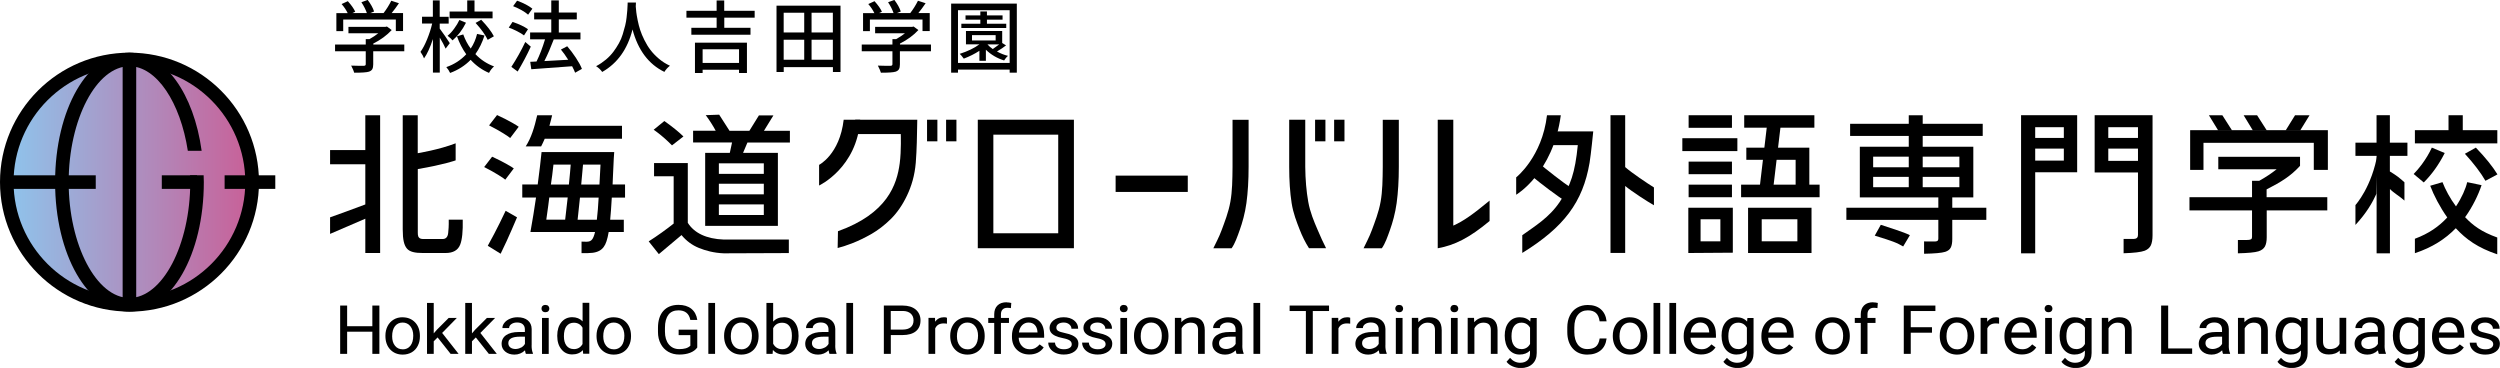 <?xml version="1.0" encoding="UTF-8"?><svg id="a" xmlns="http://www.w3.org/2000/svg" width="401.57" height="59.1" xmlns:xlink="http://www.w3.org/1999/xlink" viewBox="0 0 401.57 59.1"><defs><linearGradient id="b" x1="1.09" y1="29.25" x2="40.5" y2="29.25" gradientTransform="matrix(1, 0, 0, 1, 0, 0)" gradientUnits="userSpaceOnUse"><stop offset="0" stop-color="#8ec5ed"/><stop offset="1" stop-color="#c95f97"/></linearGradient></defs><circle cx="20.8" cy="29.25" r="19.7" style="fill:url(#b);"/><g><path d="M64.94,7.14v1.09h-4.99v2.11c0,.33-.05,.58-.15,.77-.1,.18-.28,.31-.53,.4-.37,.12-1.16,.17-2.37,.17-.07-.25-.23-.63-.49-1.14,.4,.02,.82,.03,1.25,.03,.43,0,.69,0,.77,0,.12,0,.21-.03,.25-.07s.07-.1,.07-.19v-2.07h-4.93v-1.09h4.93v-.86h.59c.52-.29,1-.61,1.43-.95h-4.8v-1.02h5.93l.25-.06,.77,.57c-.77,.83-1.75,1.56-2.96,2.17v.16h4.99Zm-9.81-3.99v1.85h-1.1V2.11h1.82c-.24-.49-.56-.98-.98-1.46l1-.46c.58,.64,.97,1.21,1.19,1.69l-.46,.22h2.33c-.19-.55-.48-1.13-.88-1.74l1.01-.37c.49,.65,.84,1.27,1.03,1.86l-.62,.25h2.14c.48-.62,.89-1.28,1.24-1.98l1.23,.4c-.4,.59-.79,1.12-1.17,1.58h1.83v2.89h-1.16v-1.85h-8.45Z"/><path d="M72.25,6.93l-.67,.88c-.22-.51-.54-1.1-.94-1.77v5.62h-1.1V6.27c-.46,1.39-.94,2.43-1.43,3.11-.09-.28-.28-.63-.57-1.05,.37-.51,.73-1.19,1.07-2.03s.62-1.68,.81-2.52h-1.63v-1.09h1.74V.06h1.1V2.7h1.44v1.09h-1.44v.8c.16,.21,.44,.59,.83,1.16s.65,.96,.78,1.17Zm4.38-1.48l1.19,.25c-.36,1.14-.85,2.14-1.46,2.99,.86,.91,1.86,1.56,3,1.98-.3,.25-.58,.59-.81,1.04-1.11-.47-2.1-1.17-2.95-2.1-.91,.93-2.01,1.63-3.3,2.11-.14-.31-.34-.63-.61-.94,1.27-.44,2.33-1.13,3.2-2.06-.61-.86-1.11-1.82-1.49-2.89l1.01-.3c.31,.86,.71,1.62,1.2,2.27,.47-.7,.81-1.48,1.02-2.35Zm-2.84-2.24l1.06,.44c-.59,1.17-1.31,2.12-2.16,2.84-.18-.23-.45-.48-.8-.74,.37-.3,.73-.69,1.07-1.16,.35-.47,.62-.93,.83-1.38Zm5.33-1.36v1.09h-6.9V1.85h2.83V.06h1.17V1.85h2.9Zm-2.73,1.83l.9-.51c.96,1,1.64,1.88,2.04,2.66l-.99,.57c-.37-.79-1.02-1.7-1.95-2.72Z"/><path d="M84.81,4.69l-.64,1c-.26-.21-.63-.43-1.1-.67-.47-.24-.92-.44-1.35-.59l.61-.91c1.05,.35,1.87,.74,2.48,1.17Zm-.44,2.05l.89,.75c-.6,1.32-1.31,2.65-2.11,4l-1.01-.75c.82-1.26,1.57-2.59,2.24-4Zm1.14-5.34l-.68,.96c-.55-.49-1.35-.94-2.41-1.37l.64-.88c1.05,.38,1.86,.81,2.45,1.28Zm7.97,9.66l-1.1,.62c-.08-.23-.24-.58-.48-1.04-1,.08-3.18,.24-6.56,.48l-.17-1.19,1.01-.05c.5-1.01,.96-2.2,1.37-3.56h-2.4v-1.11h3.4V3.12h-2.75v-1.11h2.75V.06h1.21v1.95h2.89v1.11h-2.89v2.1h3.48v1.11h-4.29c-.48,1.27-.98,2.43-1.51,3.48,1-.05,2.27-.12,3.83-.21-.41-.65-.8-1.2-1.17-1.64l1.01-.53c.49,.56,.95,1.18,1.4,1.86s.77,1.27,.96,1.77Z"/><path d="M100.82,.41h1.33s0,.11-.01,.26-.02,.27-.02,.36c.02,.31,.06,.63,.09,.95,.04,.32,.11,.75,.22,1.29,.11,.54,.24,1.05,.4,1.54s.38,1.03,.67,1.61,.61,1.12,.98,1.6c.36,.48,.81,.95,1.35,1.41,.54,.46,1.13,.83,1.78,1.13-.38,.3-.68,.63-.89,.99-2.53-1.23-4.24-3.5-5.12-6.82-.79,3.15-2.41,5.43-4.87,6.83-.24-.35-.56-.66-.98-.93,.58-.3,1.1-.66,1.58-1.06,.48-.4,.88-.83,1.21-1.27,.33-.44,.62-.9,.88-1.36s.46-.94,.61-1.44c.15-.49,.28-.96,.39-1.39,.11-.43,.18-.87,.23-1.32,.05-.45,.08-.82,.11-1.12s.04-.6,.05-.91c0-.16,.01-.28,.01-.35Z"/><path d="M121.23,2.84h-4.89v1.63h4.21v1.11h-9.5v-1.11h4.06v-1.63h-4.85V1.73h4.85V.07h1.22V1.73h4.89v1.11Zm-9.6,8.89V6.85h8.35v4.88h-1.27v-.53h-5.85v.53h-1.22Zm7.08-3.82h-5.85v2.2h5.85v-2.2Z"/><path d="M124.72,.91h10.29V11.56h-1.22v-.78h-7.9v.78h-1.16V.91Zm4.46,1.14h-3.3v3.16h3.3V2.05Zm-3.3,4.33v3.21h3.3v-3.21h-3.3Zm7.9-1.17V2.05h-3.42v3.16h3.42Zm-3.42,4.38h3.42v-3.21h-3.42v3.21Z"/><path d="M149.54,7.14v1.09h-4.99v2.11c0,.33-.05,.58-.15,.77-.1,.18-.28,.31-.53,.4-.37,.12-1.16,.17-2.37,.17-.07-.25-.23-.63-.49-1.14,.4,.02,.82,.03,1.25,.03,.43,0,.69,0,.77,0,.12,0,.21-.03,.25-.07s.07-.1,.07-.19v-2.07h-4.93v-1.09h4.93v-.86h.59c.52-.29,1-.61,1.43-.95h-4.8v-1.02h5.93l.25-.06,.77,.57c-.77,.83-1.75,1.56-2.96,2.17v.16h4.99Zm-9.81-3.99v1.85h-1.1V2.11h1.82c-.24-.49-.56-.98-.98-1.46l1-.46c.58,.64,.97,1.21,1.19,1.69l-.46,.22h2.33c-.19-.55-.48-1.13-.88-1.74l1.01-.37c.49,.65,.84,1.27,1.03,1.86l-.62,.25h2.14c.48-.62,.89-1.28,1.24-1.98l1.23,.4c-.4,.59-.79,1.12-1.17,1.58h1.83v2.89h-1.16v-1.85h-8.45Z"/><path d="M152.78,.58h10.55V11.67h-1.15v-.49h-8.3v.49h-1.1V.58Zm1.1,9.53h8.3V1.64h-8.3V10.11Zm7.1-3.2l.62,.38c-.38,.3-.86,.63-1.46,.98,.58,.32,1.17,.56,1.77,.7-.2,.16-.4,.4-.62,.74-1.14-.35-2.11-.93-2.93-1.72v1.78h-1.04v-1.61c-.75,.49-1.59,.91-2.51,1.26-.26-.36-.48-.62-.65-.77,1.28-.41,2.34-.92,3.16-1.53h-2.16v-2.14h5.82v1.91Zm.65-3.1v.69h-7.21v-.69h3.05v-.65h-2.38v-.69h2.38v-.63h1.06v.63h2.51v.69h-2.51v.65h3.1Zm-5.5,1.83v.86h3.8v-.86h-3.8Zm2.48,1.49h0c.25,.28,.54,.53,.86,.75,.19-.12,.53-.37,1.03-.75h-1.89Z"/></g><path d="M137.38,19.23h9.96l-.04,2.03s-.03,2.79-.2,4.86-.69,3.78-1.42,5.31c-.73,1.53-1.61,2.79-2.62,3.78-1.01,.99-2.05,1.78-3.1,2.38-1.05,.6-2.04,1.08-2.96,1.44s-1.74,.63-2.45,.81l.05-2.7c7.95-2.84,9.47-7.51,9.92-10.91,.27-2.01,.17-4.7,.17-4.7h-8.35"/><path d="M135.52,19.23h2.65c-.49,7.71-6.6,10.57-6.6,10.57v-3.32s3.3-1.66,3.95-7.25Z"/><path d="M172.5,39.87h-15.44V19.23h15.44v20.64Zm-2.52-18.24h-10.42v15.84h10.42v-15.84Z"/><path d="M179.2,30.83v-2.62h11.59v2.62h-11.59Z"/><path d="M194.9,39.87c.38-.82,.9-1.73,1.35-2.96,.45-1.23,1.08-2.8,1.38-4.49,.31-1.69,.33-3.57,.35-5.62v-7.56h2.58v7.56c0,2.2-.12,4.14-.35,5.82-.23,1.68-.67,3.19-1.07,4.31-.4,1.12-.76,2.17-1.31,2.95h-2.94Z"/><path d="M219.03,39.87c.38-.82,.9-1.73,1.35-2.96,.45-1.23,1.08-2.8,1.38-4.49,.31-1.69,.33-3.57,.35-5.62v-7.56h2.58v7.56c0,2.2-.12,4.14-.35,5.82-.23,1.68-.67,3.19-1.07,4.31-.4,1.12-.76,2.17-1.31,2.95h-2.94Z"/><path d="M213.01,39.87h-2.75c-.59-.93-1.1-1.95-1.53-3.07-.43-1.12-1-2.51-1.26-4.19s-.39-3.62-.39-5.82v-7.56h2.58v7.56c.02,2.06,.18,3.93,.48,5.62,.3,1.69,.93,3.16,1.45,4.38,.52,1.23,.99,2.25,1.41,3.07Z"/><rect x="211.24" y="19.23" width="1.66" height="3.47"/><rect x="214.3" y="19.23" width="1.66" height="3.47"/><rect x="148.91" y="19.23" width="1.66" height="3.47"/><rect x="151.97" y="19.23" width="1.66" height="3.47"/><path d="M239.27,35.5c-3.2,2.67-5.59,3.89-8.33,4.38V19.23h2.5v17.01c1.61-.71,3.16-1.81,5.83-4.02v3.27Z"/><rect x="270.23" y="22.2" width="8.84" height="2.07"/><rect x="271.24" y="25.96" width="6.96" height="2.02"/><rect x="271.24" y="29.66" width="6.96" height="2.02"/><path d="M278.34,33.37v7.22l-7.15,.05v-7.27h7.15Zm-2,1.85h-3.18v3.54h3.18v-3.54Z"/><path d="M280.79,40.64v-7.27h10.19v7.27h-10.19Zm7.92-5.42h-5.73v3.54h5.73v-3.54Z"/><path d="M280.17,20.51v-2h11.27v2h-11.27Zm-.5,9.15v2.02h12.61v-2.02h-1.65v-5.94h-10.12v1.95h7.92v3.99h-8.77Z"/><polygon points="401.14 20.91 401.14 23.03 387.9 23.03 387.9 20.91 393.3 20.91 393.3 18.51 395.59 18.51 395.59 20.91 401.14 20.91"/><path d="M20.8,50.05C9.33,50.05,0,40.72,0,29.25S9.33,8.46,20.8,8.46s20.8,9.33,20.8,20.8-9.33,20.8-20.8,20.8Zm0-39.41C10.53,10.64,2.18,18.99,2.18,29.25s8.35,18.61,18.61,18.61,18.61-8.35,18.61-18.61S31.06,10.64,20.8,10.64Z"/><rect x="19.7" y="9.55" width="2.18" height="39.41"/><path d="M20.8,50.05c-6.7,0-11.95-9.14-11.95-20.8S14.1,8.46,20.8,8.46v2.18c-5.29,0-9.77,8.52-9.77,18.61s4.47,18.61,9.77,18.61v2.18Z"/><rect x="1.09" y="28.16" width="14.29" height="2.18"/><rect x="36.08" y="28.16" width="8.14" height="2.18"/><line x1="25.99" y1="29.25" x2="31.65" y2="29.25" style="fill:none; stroke:#000; stroke-miterlimit:10; stroke-width:2.18px;"/><g><path d="M30.17,24.22h2.22c-1.26-9.15-5.9-15.76-11.6-15.76v2.18c4.38,0,8.19,5.84,9.38,13.58Z"/><path d="M30.53,28.16c.01,.36,.03,.72,.03,1.09,0,10.09-4.47,18.61-9.77,18.61v2.18c6.7,0,11.95-9.14,11.95-20.8,0-.37-.02-.73-.03-1.09h-2.18Z"/></g><path d="M265.67,30.11c-1.07-.67-3.57-2.34-4.62-3.27v-8.34h-2.36v22.13h2.36v-10.76c1.01,.85,3.52,2.48,4.62,3.1v-2.87Z"/><path d="M249.15,23.31h4.29c-.44,4.45-1.17,6.52-2.88,9.09s-4.09,3.97-6.04,5.38v2.85c6.71-4.14,9.73-8.16,10.81-14.48,.23-1.37,.59-5.04,.59-5.04h-5.87"/><path d="M243.54,28.49v2.79s5.92-3.46,7.17-12.77h-2.22c-.78,6.71-4.95,9.98-4.95,9.98Z"/><polygon points="284.8 30.47 282.61 30.47 283.86 19.89 286.06 19.89 284.8 30.47"/><path d="M313.59,33.37v-1.66h3.38v-8.14h-8.13v-1.73h9.64v-1.95h-9.64v-1.38h-2.24v1.38h-9.42v1.95h9.42v1.73h-7.86v8.14h12.61v1.66h-14.77v1.95h14.77v3.01c0,.16-.04,.27-.11,.34s-.2,.1-.4,.12c-.63,0-1.23,0-1.78-.01v1.98c1.7-.03,2.83-.13,3.4-.31,.43-.14,.73-.37,.89-.69,.16-.31,.24-.77,.24-1.36v-3.08h5.47v-1.95h-5.47Zm-6.99-3.3h-5.72v-1.66h5.72v1.66Zm0-3.2h-5.72v-1.71h5.72v1.71Zm2.24-1.71h5.89v1.71h-5.89v-1.71Zm0,4.91v-1.66h5.89v1.66h-5.89Z"/><path d="M305.7,39.59l1.08-1.81c-.97-.51-3.21-1.17-4.67-1.67l-.97,1.74c.91,.3,2.87,.85,3.82,1.34,.26,.13,.5,.26,.73,.39Z"/><g><path d="M324.65,40.69h2.26v-13.02h6.74v-9.17h-9.01v22.19Zm2.26-20.26h4.6v1.73h-4.6v-1.73Zm0,3.44h4.6v1.93h-4.6v-1.93Z"/><path d="M336.46,18.5v9.2h6.96v10.05c0,.4-.22,.61-.65,.63-.62,0-1.17,0-1.66,0v2.3c1.65-.05,2.78-.18,3.4-.41,.47-.19,.79-.48,.97-.85,.18-.38,.28-.93,.28-1.65V18.5h-9.3Zm6.96,7.34h-4.77v-1.97h4.77v1.97Zm0-3.68h-4.77v-1.73h4.77v1.73Z"/></g><polygon points="351.8 20.91 351.8 27.29 353.94 27.29 353.94 22.94 371.66 22.94 371.66 27.29 373.92 27.29 373.92 20.91 351.8 20.91"/><path d="M364.08,31.68v-1.26c2.36-1.2,3.88-2.15,5.37-3.78v-1.45h-13.13v2h9.37c-.85,.67-1.78,1.29-2.79,1.85h-1.16v2.64h-10.05v2.12h10.05v4.24c0,.18-.04,.3-.13,.37-.09,.07-.25,.12-.49,.13-.16,.02-.66,.02-1.5,.01-.05,0-.1,0-.15,0v2.14c1.62-.04,2.72-.14,3.3-.32,.5-.16,.84-.42,1.04-.77,.19-.35,.29-.85,.29-1.49v-4.31h9.73v-2.12h-9.73Z"/><polyline points="358.55 20.98 356.97 18.51 354.81 18.51 356.32 20.98"/><polyline points="364.13 20.98 362.55 18.51 360.39 18.51 361.89 20.98"/><path d="M369.46,20.98c.3-.47,.81-1.31,1.52-2.47h-2.33l-1.53,2.47"/><path d="M381.75,25.05v15.64h2.14v-10.33c.55,.59,1.69,1.26,2.33,1.86v-2.94c-.15-.14-.32-.28-.5-.44-.75-.66-1.52-1.09-1.84-1.3v-2.5h2.82v-2.12h-2.82v-4.42h-2.14v4.42h-3.39v2.12h3.39Z"/><path d="M381.92,24.54l-.19,6.57c-.65,1.43-1.59,3.09-3.38,5.02v-3.19s2.69-2.94,3.57-8.4Z"/><path d="M401.16,28.01c-.79-1.29-1.95-2.72-3.47-4.3l-1.76,.99c1.45,1.59,2.55,3.04,3.3,4.34l1.93-1.03Z"/><path d="M389.32,29.31c1.29-1.29,2.42-2.85,3.37-4.73l-2.07-.87c-.4,.88-.94,1.78-1.61,2.7-.43,.58-.87,1.09-1.31,1.54l1.63,1.36Z"/><path d="M395.97,34.88c1.19-1.65,2.13-3.6,2.64-5.14l-2.31-.48c-.22,1-.88,2.52-1.8,3.89-.95-1.27-1.73-2.75-2.17-3.89l-1.97,.58c.58,1.54,1.56,3.42,2.74,5.09-1.34,1.45-2.95,2.58-5.2,3.42v2.32c2.79-.93,4.86-2.26,6.57-4.01,1.65,1.79,3.54,3.14,6.66,4.19v-2.7c-2.54-.91-3.93-1.95-5.17-3.27Z"/><path d="M80.42,40.76l-2.07-1.28c1.44-2.58,2.69-5.23,2.87-5.62l1.83,1.05c-.15,.31-1.31,3.18-2.63,5.84Z"/><path d="M83.32,20.36l-1.37,1.81c-.21-.2-1.55-1.1-3.39-2.03l1.28-1.66c1.93,.88,3.3,1.73,3.49,1.89Z"/><path d="M82.53,27.05l-1.37,1.81c-.21-.2-1.55-1.1-3.39-2.03l1.28-1.66c1.93,.88,3.3,1.73,3.49,1.89Z"/><path d="M100.4,31.73v-2.1h-2c0-.14,.02-.69,.07-1.64,.05-.95,.1-1.99,.12-2.55,.02-.18,.04-.51,.07-1.01h-11.67c-.13,1.27-.35,3.19-.62,5.2h-2.48v2.1h2.21c-.25,1.69-.57,3.73-.9,5.54h10.38c-.14,.59-.31,1-.48,1.2-.18,.24-.47,.36-.89,.36-.25,0-.53-.01-.8-.02v1.85c.74,.01,1.34,0,1.76-.05,.83-.1,1.44-.42,1.81-.96,.32-.4,.59-1.2,.79-2.38h2.43v-1.97h-2.19c.08-.75,.18-2.14,.26-3.56h2.12Zm-9.44,2c-.09,.74-.15,1.26-.18,1.56h-3.03c.03-.22,.08-.56,.14-1,.06-.44,.12-.85,.17-1.22,.05-.37,.12-1.01,.17-1.35h2.96c-.05,.4-.14,1.26-.23,2Zm.42-4.09h-2.89c.05-.35,.12-.85,.21-1.49,.09-.64,.17-1.4,.2-1.71h2.77c-.03,.47-.14,1.73-.29,3.2Zm4.5,5.66h-3.1c.1-.79,.24-2.17,.38-3.56h3c-.06,1.19-.17,2.57-.29,3.56Zm.41-5.66h-2.93c.13-1.32,.24-2.58,.29-3.2h2.81c-.05,1.01-.12,2.27-.17,3.2Z"/><path d="M107.94,23.35l1.84-1.43c-.79-.77-1.81-1.59-3.07-2.48l-1.71,1.4c.79,.55,1.57,1.19,2.35,1.93,.21,.2,.41,.39,.59,.58Z"/><path d="M126.71,40.65v-2.17h-10.43c-2.84-.1-4.78-1.07-5.8-2.69v-9.6h-5.42v2.12h3.15v7.6c-1.03,.83-2.66,2.01-4.01,2.86l1.63,2.05c1.83-1.53,3.04-2.54,3.64-3.06,.77,.93,1.7,1.62,2.78,2.06,1.08,.44,2.42,.81,4.01,.87l10.45-.04Z"/><path d="M117.22,24.55h-3.95v11.73h11.68v-11.73h-5.59l.7-1.66h6.82v-1.88h-4.17c.3-.47,.81-1.31,1.52-2.47h-2.33l-1.53,2.47h-3.19l-1.66-2.59-2.16,.08c.52,.68,1.22,1.77,1.6,2.5h-3.63v1.88h6.26l-.36,1.66Zm5.47,9.99h-7.22v-1.71h7.22v1.71Zm0-3.32h-7.22v-1.71h7.22v1.71Zm0-4.98v1.69h-7.22v-1.69h7.22Z"/><path d="M88.25,20.21c.19-.67,.33-1.23,.44-1.7h-2.4c-.45,1.97-.96,3.64-1.85,5.01h2.48c.2-.4,.4-.8,.58-1.24h12.41v-2.07h-11.66Z"/><path d="M246.31,28.5c1.01,.85,4.11,3.22,5.22,3.85l.82-2.19c-1.07-.67-4.17-3.09-5.22-4.01"/><path d="M58.68,18.51v5.59h-5.66v2.29h5.66v6.45c-2.24,.84-4.13,1.53-5.66,2.07v2.66c.79-.33,2.66-1.14,5.66-2.44v5.51h2.38V18.51h-2.38Z"/><path d="M67.11,27.16v9.73c0,.67-.03,1.04,.2,1.28,.26,.27,.59,.22,1.09,.22h2.71c.51,0,.81-.32,.88-.96,.05-.41,.11-1.13,.09-2.14h2.25c.04,1.88-.1,3.22-.41,4-.35,.9-1.13,1.35-2.35,1.35h-3.66c-1.25,0-2.1-.18-2.55-.72-.45-.54-.67-1.39-.67-3.08V18.51h2.41v6.1s3.4-.55,6.09-1.59v2.74s-1.81,.67-6.09,1.4Z"/><rect x="271.24" y="18.51" width="6.96" height="2.02"/><g><polygon points="59.81 52.4 55.76 52.4 55.76 49.08 54.64 49.08 54.64 56.84 55.76 56.84 55.76 53.28 59.81 53.28 59.81 56.84 60.94 56.84 60.94 49.08 59.81 49.08 59.81 52.4"/><path d="M64.67,50.96c-.53,0-1.02,.12-1.43,.37s-.75,.6-.98,1.05c-.23,.45-.35,.96-.35,1.53v.07c0,.89,.26,1.62,.77,2.16,.51,.54,1.19,.82,2.01,.82,.54,0,1.03-.13,1.45-.37,.42-.25,.75-.6,.97-1.05,.23-.44,.34-.95,.34-1.51v-.07c0-.9-.26-1.63-.77-2.17-.51-.54-1.19-.82-2.01-.82Zm.01,5.15c-.51,0-.93-.19-1.23-.57-.31-.38-.46-.89-.46-1.52,0-.71,.16-1.26,.46-1.64,.31-.38,.72-.57,1.22-.57s.93,.19,1.24,.58c.31,.39,.47,.9,.47,1.52,0,.69-.15,1.24-.46,1.63-.3,.38-.72,.58-1.23,.58Z"/><polygon points="73.35 51.1 73.39 51.07 72.07 51.07 70.18 52.96 69.67 53.55 69.67 48.66 68.59 48.66 68.59 56.84 69.67 56.84 69.67 54.82 70.29 54.2 72.38 56.84 72.39 56.84 73.66 56.84 71.02 53.48 73.35 51.1"/><polygon points="79.5 51.1 79.53 51.07 78.21 51.07 76.32 52.96 75.81 53.55 75.81 48.66 74.73 48.66 74.73 56.84 75.81 56.84 75.81 54.82 76.43 54.2 78.52 56.84 78.53 56.84 79.8 56.84 77.16 53.48 79.5 51.1"/><path d="M85.4,55.48v-2.64c-.01-.58-.22-1.05-.62-1.38-.4-.33-.95-.5-1.65-.5-.44,0-.85,.08-1.22,.24-.37,.16-.66,.37-.88,.64-.22,.27-.33,.55-.33,.84v.02h1.08v-.02c0-.24,.12-.45,.36-.62,.24-.17,.55-.26,.91-.26,.41,0,.73,.1,.94,.3,.21,.2,.32,.47,.32,.8v.43h-.98c-.87,0-1.55,.17-2.03,.5-.48,.33-.73,.81-.73,1.41,0,.5,.2,.91,.58,1.23,.38,.32,.88,.49,1.48,.49,.65,0,1.23-.23,1.7-.69,.04,.27,.08,.46,.14,.57h1.13v-.1h0c-.14-.32-.21-.73-.21-1.26Zm-1.7,.34c-.29,.16-.59,.24-.91,.24s-.61-.09-.82-.25c-.21-.17-.32-.41-.32-.7,0-.69,.63-1.03,1.88-1.03h.79v1.15c-.13,.25-.34,.45-.62,.61Z"/><path d="M87.61,48.98c-.21,0-.36,.06-.47,.17-.11,.11-.16,.25-.16,.42s.05,.3,.16,.41c.11,.11,.27,.17,.47,.17s.37-.06,.47-.17c.11-.11,.16-.25,.16-.41s-.06-.3-.16-.42c-.11-.11-.27-.17-.47-.17Z"/><rect x="87.06" y="51.07" width="1.08" height="5.78"/><path d="M93.57,51.61c-.41-.43-.97-.66-1.66-.66s-1.3,.27-1.74,.81c-.44,.54-.66,1.26-.66,2.14v.07c0,.88,.22,1.6,.67,2.14,.44,.55,1.02,.82,1.73,.82s1.3-.23,1.71-.69l.05,.56v.02h.99v-8.18h-1.08v2.96Zm-1.41,4.46c-.49,0-.88-.18-1.16-.54-.28-.36-.42-.87-.42-1.51,0-.72,.14-1.27,.42-1.63,.28-.36,.67-.55,1.17-.55,.63,0,1.1,.27,1.4,.8v2.62c-.3,.54-.77,.82-1.41,.82Z"/><path d="M98.58,50.96c-.53,0-1.02,.12-1.43,.37s-.75,.6-.98,1.05c-.23,.45-.35,.96-.35,1.53v.07c0,.89,.26,1.62,.77,2.16,.51,.54,1.19,.82,2.01,.82,.54,0,1.03-.13,1.45-.37,.42-.25,.75-.6,.97-1.05,.23-.44,.34-.95,.34-1.51v-.07c0-.9-.26-1.63-.77-2.17-.51-.54-1.19-.82-2.01-.82Zm.01,5.15c-.51,0-.93-.19-1.23-.57-.31-.38-.46-.89-.46-1.52,0-.71,.16-1.26,.46-1.64,.31-.38,.72-.57,1.22-.57s.93,.19,1.24,.58c.31,.39,.47,.9,.47,1.52,0,.69-.15,1.24-.46,1.63-.3,.38-.72,.58-1.23,.58Z"/><path d="M107.36,50.56c.36-.47,.91-.71,1.62-.71,1.06,0,1.7,.51,1.9,1.52v.02h1.12v-.03c-.12-.76-.44-1.35-.96-1.77-.52-.41-1.21-.62-2.06-.62-1.04,0-1.85,.33-2.43,.97-.57,.64-.86,1.56-.86,2.72v.67c0,.72,.15,1.36,.44,1.9,.28,.55,.69,.97,1.2,1.27,.52,.3,1.11,.45,1.78,.45s1.24-.09,1.73-.28c.5-.19,.89-.47,1.16-.85h0v-2.87h-2.99v.88h1.88v1.7c-.19,.19-.44,.33-.73,.42-.3,.08-.65,.13-1.05,.13-.7,0-1.26-.25-1.68-.76-.41-.5-.62-1.19-.62-2.05v-.63c0-.9,.19-1.6,.56-2.07Z"/><rect x="113.78" y="48.66" width="1.08" height="8.18"/><path d="M119.07,50.96c-.53,0-1.02,.12-1.43,.37s-.75,.6-.98,1.05c-.23,.45-.35,.96-.35,1.53v.07c0,.89,.26,1.62,.77,2.16,.51,.54,1.19,.82,2.01,.82,.54,0,1.03-.13,1.45-.37,.42-.25,.75-.6,.97-1.05,.23-.44,.34-.95,.34-1.51v-.07c0-.9-.26-1.63-.77-2.17-.51-.54-1.19-.82-2.01-.82Zm.01,5.15c-.51,0-.93-.19-1.23-.57-.31-.38-.46-.89-.46-1.52,0-.71,.16-1.26,.46-1.64,.31-.38,.72-.57,1.22-.57s.93,.19,1.24,.58c.31,.39,.47,.9,.47,1.52,0,.69-.15,1.24-.46,1.63-.3,.38-.72,.58-1.23,.58Z"/><path d="M125.89,50.96c-.71,0-1.29,.24-1.7,.7v-3h-1.08v8.18h.99l.05-.63c.42,.49,1.01,.74,1.75,.74s1.3-.27,1.73-.81c.43-.53,.64-1.25,.64-2.13v-.08c0-.92-.21-1.65-.63-2.18-.42-.53-1.01-.8-1.75-.8Zm-1.7,1.76c.29-.59,.78-.88,1.45-.88,.5,0,.89,.18,1.16,.54,.27,.36,.4,.88,.4,1.54,0,.72-.14,1.27-.41,1.63-.27,.36-.65,.54-1.14,.54-.66,0-1.15-.3-1.46-.88v-2.47Z"/><path d="M134.17,55.48v-2.64c-.02-.58-.22-1.05-.62-1.38-.4-.33-.95-.5-1.65-.5-.44,0-.85,.08-1.22,.24-.37,.16-.66,.37-.88,.64-.22,.27-.33,.55-.33,.84v.02h1.08v-.02c0-.24,.12-.45,.36-.62,.24-.17,.55-.26,.91-.26,.41,0,.73,.1,.94,.3,.21,.2,.32,.47,.32,.8v.43h-.98c-.87,0-1.55,.17-2.03,.5-.48,.33-.73,.81-.73,1.41,0,.5,.2,.91,.58,1.23,.38,.32,.88,.49,1.48,.49,.65,0,1.23-.23,1.7-.69,.04,.27,.08,.46,.14,.57h1.13v-.1h0c-.14-.31-.21-.73-.21-1.26Zm-1.7,.34c-.29,.16-.59,.24-.91,.24s-.61-.09-.82-.25c-.21-.17-.32-.41-.32-.7,0-.69,.63-1.03,1.88-1.03h.79v1.15c-.13,.25-.34,.45-.62,.61Z"/><rect x="135.95" y="48.66" width="1.08" height="8.18"/><path d="M144.99,49.08h-3.02v7.76h1.12v-3.02h1.89c.92,0,1.64-.21,2.13-.61,.5-.41,.75-.99,.75-1.75,0-.71-.26-1.3-.76-1.73-.51-.43-1.22-.65-2.11-.65Zm0,3.86h-1.91v-2.99h1.97c.52,.01,.94,.15,1.24,.42,.3,.27,.45,.64,.45,1.09,0,.48-.15,.84-.45,1.1-.3,.25-.74,.38-1.3,.38Z"/><path d="M151.63,50.96c-.6,0-1.08,.24-1.42,.72l-.02-.62h-1.05v5.78h1.08v-4.09c.24-.53,.69-.8,1.36-.8,.18,0,.35,.01,.5,.04h.03v-.95h-.01c-.11-.06-.26-.08-.47-.08Z"/><path d="M155.39,50.96c-.53,0-1.02,.12-1.43,.37-.42,.25-.75,.6-.98,1.05-.23,.45-.35,.96-.35,1.53v.07c0,.89,.26,1.62,.77,2.16s1.19,.82,2.01,.82c.54,0,1.03-.13,1.45-.37,.42-.25,.75-.6,.97-1.05,.23-.44,.34-.95,.34-1.51v-.07c0-.9-.26-1.63-.77-2.17s-1.19-.82-2.01-.82Zm.01,5.15c-.51,0-.93-.19-1.23-.57-.31-.38-.46-.89-.46-1.52,0-.71,.16-1.26,.46-1.64,.31-.38,.72-.57,1.22-.57s.93,.19,1.24,.58c.31,.39,.47,.89,.47,1.52,0,.69-.15,1.24-.46,1.63-.3,.38-.72,.58-1.23,.58Z"/><path d="M161.71,48.55c-.64,0-1.14,.17-1.48,.51-.35,.34-.53,.82-.53,1.44v.57h-.96v.8h.96v4.98h1.08v-4.98h1.29v-.8h-1.29v-.58c0-.34,.09-.6,.27-.78,.18-.18,.43-.27,.76-.27,.2,0,.38,.02,.55,.05h.02l.06-.81v-.02h-.02c-.23-.06-.47-.09-.72-.09Z"/><path d="M165.22,50.96c-.48,0-.94,.13-1.35,.38-.41,.25-.74,.61-.97,1.06-.23,.45-.35,.96-.35,1.53v.18c0,.86,.26,1.55,.78,2.06,.52,.51,1.19,.77,2.01,.77,1.02,0,1.79-.38,2.3-1.12v-.02l-.65-.49v.02c-.2,.23-.42,.42-.67,.56-.25,.14-.56,.21-.92,.21-.51,0-.93-.17-1.25-.52-.32-.34-.5-.79-.52-1.33h4.09v-.43c0-.92-.22-1.63-.66-2.12-.44-.49-1.06-.74-1.85-.74Zm0,.85c.42,0,.76,.14,1.01,.4,.25,.27,.39,.65,.42,1.14v.05h-2.98c.07-.5,.24-.9,.52-1.17,.28-.28,.62-.42,1.03-.42Z"/><path d="M172.29,53.88c-.32-.15-.74-.28-1.26-.39-.51-.11-.87-.22-1.06-.34-.19-.11-.29-.29-.29-.52,0-.25,.1-.44,.31-.59,.21-.15,.5-.23,.87-.23s.66,.1,.89,.29c.23,.19,.35,.42,.35,.68v.02h1.08v-.02c0-.53-.22-.97-.65-1.31-.43-.34-.99-.51-1.68-.51s-1.2,.17-1.62,.49c-.42,.33-.64,.74-.64,1.21,0,.29,.08,.54,.22,.74,.15,.21,.38,.39,.69,.54,.31,.15,.73,.28,1.25,.38,.52,.1,.88,.23,1.09,.38,.2,.14,.31,.34,.31,.6s-.11,.44-.34,.58c-.23,.15-.55,.22-.93,.22-.42,0-.76-.1-1.01-.28-.25-.19-.39-.45-.41-.77v-.02h-1.08v.02c0,.34,.11,.66,.32,.96,.21,.29,.51,.52,.88,.69,.37,.16,.81,.25,1.29,.25,.69,0,1.26-.16,1.69-.47,.44-.31,.66-.73,.66-1.25,0-.31-.08-.58-.24-.8-.16-.22-.4-.4-.72-.55Z"/><path d="M177.73,53.88c-.32-.15-.74-.28-1.26-.39-.51-.11-.87-.22-1.06-.34-.19-.11-.29-.29-.29-.52,0-.24,.1-.44,.31-.59,.21-.15,.5-.23,.87-.23s.66,.1,.89,.29c.23,.19,.35,.42,.35,.68v.02h1.08v-.02c0-.53-.22-.97-.65-1.31-.43-.34-.99-.51-1.68-.51s-1.2,.17-1.62,.49c-.42,.33-.64,.73-.64,1.21,0,.29,.08,.54,.22,.74,.15,.21,.38,.39,.69,.54,.31,.15,.73,.28,1.25,.38,.52,.1,.88,.23,1.09,.38,.2,.14,.31,.34,.31,.6,0,.24-.12,.44-.34,.58-.23,.15-.55,.22-.93,.22-.42,0-.76-.1-1.01-.28-.25-.19-.39-.44-.41-.77v-.02h-1.08v.02c0,.34,.11,.66,.32,.96,.21,.29,.51,.52,.88,.69,.37,.16,.81,.25,1.29,.25,.69,0,1.26-.16,1.69-.47,.44-.31,.66-.73,.66-1.25,0-.31-.08-.58-.24-.8-.16-.22-.4-.4-.72-.55Z"/><path d="M180.51,48.98c-.21,0-.36,.06-.47,.17-.11,.11-.16,.25-.16,.42s.05,.3,.16,.41c.11,.11,.27,.17,.47,.17s.37-.06,.47-.17c.11-.11,.16-.25,.16-.41s-.06-.3-.16-.42c-.11-.11-.27-.17-.47-.17Z"/><rect x="179.96" y="51.07" width="1.08" height="5.78"/><path d="M184.91,50.96c-.53,0-1.02,.12-1.43,.37-.42,.25-.75,.6-.98,1.05-.23,.45-.35,.96-.35,1.53v.07c0,.89,.26,1.62,.77,2.16s1.19,.82,2.01,.82c.54,0,1.03-.13,1.45-.37,.42-.25,.75-.6,.97-1.05,.23-.44,.34-.95,.34-1.51v-.07c0-.9-.26-1.63-.77-2.17s-1.19-.82-2.01-.82Zm.01,5.15c-.51,0-.93-.19-1.23-.57-.31-.38-.46-.89-.46-1.52,0-.71,.16-1.26,.46-1.64,.31-.38,.72-.57,1.22-.57s.93,.19,1.24,.58c.31,.39,.47,.89,.47,1.52,0,.69-.15,1.24-.46,1.63-.3,.38-.72,.58-1.23,.58Z"/><path d="M191.56,50.96c-.73,0-1.33,.27-1.79,.79l-.03-.67v-.02h-1.02v5.78h1.08v-4.1c.14-.27,.33-.49,.58-.66,.25-.17,.54-.25,.87-.25,.41,0,.71,.1,.9,.29,.19,.19,.29,.5,.29,.9v3.82h1.08v-3.81c-.01-1.38-.67-2.07-1.95-2.07Z"/><path d="M199.56,55.48v-2.64c-.01-.58-.22-1.05-.62-1.38-.4-.33-.95-.5-1.65-.5-.44,0-.85,.08-1.22,.24-.37,.16-.66,.37-.88,.64-.22,.27-.33,.55-.33,.84v.02h1.08v-.02c0-.24,.12-.45,.36-.62,.24-.17,.55-.26,.91-.26,.41,0,.73,.1,.94,.3,.21,.2,.32,.47,.32,.8v.43h-.98c-.87,0-1.55,.17-2.03,.5-.48,.33-.73,.81-.73,1.41,0,.5,.2,.91,.58,1.23,.38,.32,.88,.49,1.48,.49,.65,0,1.23-.23,1.7-.69,.04,.27,.08,.46,.14,.57h1.13v-.1h0c-.14-.32-.21-.73-.21-1.26Zm-1.7,.34c-.29,.16-.59,.24-.91,.24s-.61-.09-.82-.25c-.21-.17-.32-.41-.32-.7,0-.69,.63-1.03,1.88-1.03h.79v1.15c-.13,.25-.34,.45-.62,.61Z"/><rect x="201.34" y="48.66" width="1.08" height="8.18"/><polygon points="207.15 49.96 209.76 49.96 209.76 56.84 210.87 56.84 210.87 49.96 213.48 49.96 213.48 49.08 207.15 49.08 207.15 49.96"/><path d="M216.4,50.96c-.6,0-1.08,.24-1.42,.72l-.02-.62h-1.05v5.78h1.08v-4.09c.24-.53,.69-.8,1.36-.8,.18,0,.35,.01,.5,.04h.03v-.95h-.01c-.11-.06-.26-.08-.47-.08Z"/><path d="M222.54,55.48v-2.64c-.02-.58-.22-1.05-.62-1.38-.4-.33-.95-.5-1.65-.5-.44,0-.85,.08-1.22,.24-.37,.16-.66,.37-.88,.64-.22,.27-.33,.55-.33,.84v.02h1.08v-.02c0-.24,.12-.45,.36-.62,.24-.17,.55-.26,.91-.26,.41,0,.73,.1,.94,.3,.21,.2,.32,.47,.32,.8v.43h-.98c-.87,0-1.55,.17-2.03,.5-.48,.33-.73,.81-.73,1.41,0,.5,.2,.91,.58,1.23,.38,.32,.88,.49,1.48,.49,.65,0,1.23-.23,1.7-.69,.04,.27,.08,.46,.14,.57h1.13v-.1h0c-.14-.31-.21-.73-.21-1.26Zm-1.7,.34c-.29,.16-.59,.24-.91,.24s-.61-.09-.82-.25c-.21-.17-.32-.41-.32-.7,0-.69,.63-1.03,1.88-1.03h.79v1.15c-.13,.25-.34,.45-.62,.61Z"/><path d="M224.75,48.98c-.21,0-.37,.06-.47,.17s-.16,.25-.16,.42,.05,.3,.16,.41c.11,.11,.26,.17,.47,.17s.36-.06,.47-.17c.11-.11,.16-.25,.16-.41s-.06-.3-.16-.42c-.11-.11-.27-.17-.47-.17Z"/><rect x="224.21" y="51.07" width="1.08" height="5.78"/><path d="M229.62,50.96c-.73,0-1.33,.27-1.79,.79l-.03-.67v-.02h-1.02v5.78h1.08v-4.1c.14-.27,.33-.49,.58-.66s.54-.25,.87-.25c.41,0,.71,.1,.9,.29,.19,.19,.29,.5,.29,.9v3.82h1.08v-3.81c-.01-1.38-.67-2.07-1.95-2.07Z"/><path d="M233.61,48.98c-.21,0-.37,.06-.47,.17s-.16,.25-.16,.42,.05,.3,.16,.41c.11,.11,.26,.17,.47,.17s.36-.06,.47-.17c.11-.11,.16-.25,.16-.41s-.06-.3-.16-.42c-.11-.11-.27-.17-.47-.17Z"/><rect x="233.06" y="51.07" width="1.08" height="5.78"/><path d="M238.59,50.96c-.73,0-1.33,.27-1.79,.79l-.03-.67v-.02h-1.02v5.78h1.08v-4.1c.14-.27,.33-.49,.58-.66s.54-.25,.87-.25c.41,0,.71,.1,.9,.29,.19,.19,.29,.5,.29,.9v3.82h1.08v-3.81c-.01-1.38-.67-2.07-1.95-2.07Z"/><path d="M245.82,51.67c-.41-.47-.99-.71-1.71-.71s-1.31,.27-1.75,.8c-.44,.53-.66,1.25-.66,2.15s.22,1.68,.66,2.22c.44,.54,1.02,.82,1.73,.82s1.26-.22,1.67-.64v.44c0,.48-.14,.86-.41,1.12-.28,.26-.67,.4-1.16,.4-.63,0-1.17-.26-1.61-.77l-.02-.02-.55,.61h-.01v.03c.23,.31,.56,.56,.97,.73,.42,.18,.85,.27,1.29,.27,.78,0,1.42-.22,1.88-.65,.47-.43,.7-1.02,.7-1.77v-5.62h-.99l-.05,.6Zm-1.46,4.4c-.49,0-.88-.18-1.16-.55-.28-.36-.41-.87-.41-1.51,0-.72,.14-1.27,.42-1.63,.28-.36,.67-.55,1.16-.55,.62,0,1.09,.27,1.4,.81v2.61c-.3,.55-.77,.83-1.41,.83Z"/><path d="M256.95,54.37c-.1,.63-.31,1.07-.63,1.32-.31,.25-.77,.38-1.36,.38-.65,0-1.17-.25-1.53-.73-.36-.49-.55-1.16-.55-1.99v-.75c0-.88,.19-1.56,.58-2.04,.38-.47,.92-.71,1.59-.71,.55,0,.98,.14,1.29,.41,.31,.27,.51,.72,.6,1.33v.02h1.12v-.02c-.09-.81-.4-1.45-.92-1.91-.52-.46-1.23-.69-2.09-.69-.65,0-1.24,.15-1.73,.44-.5,.29-.89,.72-1.16,1.26-.27,.55-.41,1.19-.41,1.9v.74c0,1.1,.29,1.98,.87,2.64,.58,.66,1.36,.99,2.33,.99,.89,0,1.61-.23,2.15-.67,.54-.44,.86-1.08,.96-1.9v-.02h-1.12v.02Z"/><path d="M261.82,50.96c-.53,0-1.02,.12-1.43,.37-.42,.25-.75,.6-.98,1.05s-.35,.96-.35,1.53v.07c0,.89,.26,1.62,.77,2.16,.51,.54,1.19,.82,2.01,.82,.54,0,1.03-.13,1.45-.37s.75-.6,.97-1.05c.23-.44,.34-.95,.34-1.51v-.07c0-.9-.26-1.63-.77-2.17-.51-.54-1.19-.82-2.01-.82Zm.01,5.15c-.51,0-.93-.19-1.23-.57-.31-.38-.46-.89-.46-1.52,0-.71,.16-1.26,.46-1.64,.31-.38,.72-.57,1.22-.57s.93,.19,1.24,.58c.31,.39,.47,.89,.47,1.52,0,.7-.15,1.24-.46,1.63-.3,.38-.72,.58-1.23,.58Z"/><rect x="265.6" y="48.66" width="1.08" height="8.18"/><rect x="268.15" y="48.66" width="1.08" height="8.18"/><path d="M273.12,50.96c-.48,0-.94,.13-1.35,.38-.41,.25-.74,.61-.97,1.06-.23,.45-.35,.96-.35,1.53v.18c0,.86,.26,1.55,.78,2.06,.52,.51,1.19,.77,2.02,.77,1.02,0,1.79-.38,2.3-1.12v-.02l-.65-.49v.02c-.2,.23-.42,.42-.67,.56-.25,.14-.56,.21-.92,.21-.51,0-.93-.17-1.25-.52-.32-.34-.5-.79-.52-1.33h4.09v-.43c0-.92-.22-1.63-.66-2.12-.44-.49-1.06-.74-1.85-.74Zm0,.85c.42,0,.76,.14,1.01,.4,.25,.27,.39,.65,.42,1.14v.05h-2.98c.07-.5,.24-.9,.52-1.17,.28-.28,.62-.42,1.03-.42Z"/><path d="M280.65,51.67c-.41-.47-.99-.71-1.71-.71s-1.31,.27-1.75,.8c-.44,.53-.66,1.25-.66,2.15s.22,1.68,.66,2.22c.44,.54,1.02,.82,1.73,.82s1.26-.22,1.67-.64v.44c0,.48-.14,.86-.41,1.12-.28,.26-.67,.4-1.16,.4-.63,0-1.17-.26-1.61-.77l-.02-.02-.55,.61h-.01v.03c.23,.31,.56,.56,.97,.73,.42,.18,.85,.27,1.29,.27,.78,0,1.42-.22,1.88-.65,.47-.43,.7-1.02,.7-1.77v-5.62h-.99l-.05,.6Zm-1.46,4.4c-.49,0-.88-.18-1.16-.55-.28-.36-.41-.87-.41-1.51,0-.72,.14-1.27,.42-1.63,.28-.36,.67-.55,1.16-.55,.62,0,1.09,.27,1.4,.81v2.61c-.3,.55-.77,.83-1.41,.83Z"/><path d="M285.6,50.96c-.48,0-.94,.13-1.35,.38-.41,.25-.74,.61-.97,1.06-.23,.45-.35,.96-.35,1.53v.18c0,.86,.26,1.55,.78,2.06,.52,.51,1.19,.77,2.02,.77,1.02,0,1.79-.38,2.3-1.12v-.02l-.65-.49v.02c-.2,.23-.42,.42-.67,.56-.25,.14-.56,.21-.92,.21-.51,0-.93-.17-1.25-.52-.32-.34-.5-.79-.52-1.33h4.09v-.43c0-.92-.22-1.63-.66-2.12-.44-.49-1.06-.74-1.85-.74Zm0,.85c.42,0,.76,.14,1.01,.4,.25,.27,.39,.65,.42,1.14v.05h-2.98c.07-.5,.24-.9,.52-1.17,.28-.28,.62-.42,1.03-.42Z"/><path d="M294.35,50.96c-.53,0-1.02,.12-1.43,.37-.42,.25-.75,.6-.98,1.05s-.35,.96-.35,1.53v.07c0,.89,.26,1.62,.77,2.16,.51,.54,1.19,.82,2.01,.82,.54,0,1.03-.13,1.45-.37s.75-.6,.97-1.05c.23-.44,.34-.95,.34-1.51v-.07c0-.9-.26-1.63-.77-2.17-.51-.54-1.19-.82-2.01-.82Zm.01,5.15c-.51,0-.93-.19-1.23-.57-.31-.38-.46-.89-.46-1.52,0-.71,.16-1.26,.46-1.64,.31-.38,.72-.57,1.22-.57s.93,.19,1.24,.58c.31,.39,.47,.89,.47,1.52,0,.7-.15,1.24-.46,1.63-.3,.38-.72,.58-1.23,.58Z"/><path d="M300.9,48.55c-.64,0-1.14,.17-1.48,.51-.35,.34-.53,.82-.53,1.44v.57h-.96v.8h.96v4.98h1.08v-4.98h1.29v-.8h-1.29v-.58c0-.34,.09-.6,.27-.78s.43-.27,.76-.27c.19,0,.38,.02,.55,.05h.02l.06-.81v-.02h-.02c-.23-.06-.47-.09-.72-.09Z"/><polygon points="305.8 56.84 306.92 56.84 306.92 53.44 310.33 53.44 310.33 52.56 306.92 52.56 306.92 49.96 310.88 49.96 310.88 49.08 305.8 49.08 305.8 56.84"/><path d="M314.34,50.96c-.53,0-1.02,.12-1.43,.37-.42,.25-.75,.6-.98,1.05s-.35,.96-.35,1.53v.07c0,.89,.26,1.62,.77,2.16,.51,.54,1.19,.82,2.01,.82,.54,0,1.03-.13,1.45-.37s.75-.6,.97-1.05c.23-.44,.34-.95,.34-1.51v-.07c0-.9-.26-1.63-.77-2.17-.51-.54-1.19-.82-2.01-.82Zm.01,5.15c-.51,0-.93-.19-1.23-.57-.31-.38-.46-.89-.46-1.52,0-.71,.16-1.26,.46-1.64,.31-.38,.72-.57,1.22-.57s.93,.19,1.24,.58c.31,.39,.47,.89,.47,1.52,0,.7-.15,1.24-.46,1.63-.3,.38-.72,.58-1.23,.58Z"/><path d="M320.63,50.96c-.6,0-1.08,.24-1.42,.72l-.02-.62h-1.05v5.78h1.08v-4.09c.24-.53,.69-.8,1.36-.8,.18,0,.35,.01,.5,.04h.03v-.95h-.01c-.11-.06-.26-.08-.47-.08Z"/><path d="M324.64,50.96c-.48,0-.94,.13-1.35,.38-.41,.25-.74,.61-.97,1.06-.23,.45-.35,.96-.35,1.53v.18c0,.86,.26,1.55,.78,2.06,.52,.51,1.19,.77,2.02,.77,1.02,0,1.79-.38,2.3-1.12v-.02l-.65-.49v.02c-.2,.23-.42,.42-.67,.56-.25,.14-.56,.21-.92,.21-.51,0-.93-.17-1.25-.52-.32-.34-.5-.79-.52-1.33h4.09v-.43c0-.92-.22-1.63-.66-2.12-.44-.49-1.06-.74-1.85-.74Zm0,.85c.42,0,.76,.14,1.01,.4,.25,.27,.39,.65,.42,1.14v.05h-2.98c.07-.5,.24-.9,.52-1.17,.28-.28,.62-.42,1.03-.42Z"/><path d="M329.05,48.98c-.21,0-.37,.06-.47,.17s-.16,.25-.16,.42,.05,.3,.16,.41c.11,.11,.26,.17,.47,.17s.36-.06,.47-.17c.11-.11,.16-.25,.16-.41s-.06-.3-.16-.42c-.11-.11-.27-.17-.47-.17Z"/><rect x="328.51" y="51.07" width="1.08" height="5.78"/><path d="M334.95,51.67c-.41-.47-.99-.71-1.71-.71s-1.31,.27-1.75,.8c-.44,.53-.66,1.25-.66,2.15s.22,1.68,.66,2.22c.44,.54,1.02,.82,1.73,.82s1.26-.22,1.67-.64v.44c0,.48-.14,.86-.41,1.12-.28,.26-.67,.4-1.16,.4-.63,0-1.17-.26-1.61-.77l-.02-.02-.55,.61h-.01v.03c.23,.31,.56,.56,.97,.73,.42,.18,.85,.27,1.29,.27,.78,0,1.42-.22,1.88-.65,.47-.43,.7-1.02,.7-1.77v-5.62h-.99l-.05,.6Zm-1.46,4.4c-.49,0-.88-.18-1.16-.55-.28-.36-.41-.87-.41-1.51,0-.72,.14-1.27,.42-1.63,.28-.36,.67-.55,1.16-.55,.62,0,1.09,.27,1.4,.81v2.61c-.3,.55-.77,.83-1.41,.83Z"/><path d="M340.45,50.96c-.73,0-1.33,.27-1.79,.79l-.03-.67v-.02h-1.02v5.78h1.08v-4.1c.14-.27,.33-.49,.58-.66s.54-.25,.87-.25c.41,0,.71,.1,.9,.29,.19,.19,.29,.5,.29,.9v3.82h1.08v-3.81c-.01-1.38-.67-2.07-1.95-2.07Z"/><polygon points="348.27 49.08 347.14 49.08 347.14 56.84 352.12 56.84 352.12 55.97 348.27 55.97 348.27 49.08"/><path d="M358.01,55.48v-2.64c-.02-.58-.22-1.05-.62-1.38-.4-.33-.95-.5-1.65-.5-.44,0-.85,.08-1.22,.24-.37,.16-.66,.37-.88,.64-.22,.27-.33,.55-.33,.84v.02h1.08v-.02c0-.24,.12-.45,.36-.62,.24-.17,.55-.26,.91-.26,.41,0,.73,.1,.94,.3,.21,.2,.32,.47,.32,.8v.43h-.98c-.87,0-1.55,.17-2.03,.5-.48,.33-.73,.81-.73,1.41,0,.5,.2,.91,.58,1.23,.38,.32,.88,.49,1.48,.49,.65,0,1.23-.23,1.7-.69,.04,.27,.08,.46,.14,.57h1.13v-.1h0c-.14-.31-.21-.73-.21-1.26Zm-1.7,.34c-.29,.16-.59,.24-.91,.24s-.61-.09-.82-.25c-.21-.17-.32-.41-.32-.7,0-.69,.63-1.03,1.88-1.03h.79v1.15c-.13,.25-.34,.45-.62,.61Z"/><path d="M362.32,50.96c-.73,0-1.33,.27-1.79,.79l-.03-.67v-.02h-1.02v5.78h1.08v-4.1c.14-.27,.33-.49,.58-.66s.54-.25,.87-.25c.41,0,.71,.1,.9,.29,.19,.19,.29,.5,.29,.9v3.82h1.08v-3.81c-.01-1.38-.67-2.07-1.95-2.07Z"/><path d="M369.65,51.67c-.41-.47-.99-.71-1.71-.71s-1.31,.27-1.75,.8c-.44,.53-.66,1.25-.66,2.15s.22,1.68,.66,2.22c.44,.54,1.02,.82,1.73,.82s1.26-.22,1.67-.64v.44c0,.48-.14,.86-.41,1.12-.28,.26-.67,.4-1.16,.4-.63,0-1.17-.26-1.61-.77l-.02-.02-.55,.61h-.01v.03c.23,.31,.56,.56,.97,.73,.42,.18,.85,.27,1.29,.27,.78,0,1.42-.22,1.88-.65,.47-.43,.7-1.02,.7-1.77v-5.62h-.99l-.05,.6Zm-1.46,4.4c-.49,0-.88-.18-1.16-.55-.28-.36-.41-.87-.41-1.51,0-.72,.14-1.27,.42-1.63,.28-.36,.67-.55,1.16-.55,.62,0,1.09,.27,1.4,.81v2.61c-.3,.55-.77,.83-1.41,.83Z"/><path d="M375.79,55.25c-.26,.54-.78,.82-1.55,.82s-1.1-.42-1.1-1.28v-3.73h-1.08v3.75c0,.7,.18,1.23,.52,1.59,.34,.36,.84,.54,1.49,.54,.76,0,1.35-.22,1.75-.64l.02,.51v.02h1.03v-5.78h-1.08v4.19Z"/><path d="M383.04,55.48v-2.64c-.02-.58-.22-1.05-.62-1.38-.4-.33-.95-.5-1.65-.5-.44,0-.85,.08-1.22,.24-.37,.16-.66,.37-.88,.64-.22,.27-.33,.55-.33,.84v.02h1.08v-.02c0-.24,.12-.45,.36-.62,.24-.17,.55-.26,.91-.26,.41,0,.73,.1,.94,.3,.21,.2,.32,.47,.32,.8v.43h-.98c-.87,0-1.55,.17-2.03,.5-.48,.33-.73,.81-.73,1.41,0,.5,.2,.91,.58,1.23,.38,.32,.88,.49,1.48,.49,.65,0,1.23-.23,1.7-.69,.04,.27,.08,.46,.14,.57h1.13v-.1h0c-.14-.31-.21-.73-.21-1.26Zm-1.7,.34c-.29,.16-.59,.24-.91,.24s-.61-.09-.82-.25c-.21-.17-.32-.41-.32-.7,0-.69,.63-1.03,1.88-1.03h.79v1.15c-.13,.25-.34,.45-.62,.61Z"/><path d="M388.48,51.67c-.41-.47-.99-.71-1.71-.71s-1.31,.27-1.75,.8c-.44,.53-.66,1.25-.66,2.15s.22,1.68,.66,2.22c.44,.54,1.02,.82,1.73,.82s1.26-.22,1.67-.64v.44c0,.48-.14,.86-.41,1.12-.28,.26-.67,.4-1.16,.4-.63,0-1.17-.26-1.61-.77l-.02-.02-.55,.61h-.01v.03c.23,.31,.56,.56,.97,.73,.42,.18,.85,.27,1.29,.27,.78,0,1.42-.22,1.88-.65,.47-.43,.7-1.02,.7-1.77v-5.62h-.99l-.05,.6Zm-1.46,4.4c-.49,0-.88-.18-1.16-.55-.28-.36-.41-.87-.41-1.51,0-.72,.14-1.27,.42-1.63,.28-.36,.67-.55,1.16-.55,.62,0,1.09,.27,1.4,.81v2.61c-.3,.55-.77,.83-1.41,.83Z"/><path d="M393.32,50.96c-.48,0-.94,.13-1.35,.38-.41,.25-.74,.61-.97,1.06-.23,.45-.35,.96-.35,1.53v.18c0,.86,.26,1.55,.78,2.06,.52,.51,1.19,.77,2.02,.77,1.02,0,1.79-.38,2.3-1.12v-.02l-.65-.49v.02c-.2,.23-.42,.42-.67,.56-.25,.14-.56,.21-.92,.21-.51,0-.93-.17-1.25-.52-.32-.34-.5-.79-.52-1.33h4.09v-.43c0-.92-.22-1.63-.66-2.12-.44-.49-1.06-.74-1.85-.74Zm0,.85c.42,0,.76,.14,1.01,.4,.25,.27,.39,.65,.42,1.14v.05h-2.98c.07-.5,.24-.9,.52-1.17,.28-.28,.62-.42,1.03-.42Z"/><path d="M401.34,54.44c-.16-.22-.4-.4-.72-.55-.32-.15-.74-.28-1.26-.39-.51-.11-.87-.22-1.06-.34-.19-.11-.29-.29-.29-.52,0-.24,.1-.44,.31-.59,.21-.15,.5-.23,.87-.23s.66,.1,.89,.29c.23,.19,.35,.42,.35,.68v.02h1.08v-.02c0-.53-.22-.97-.65-1.31-.43-.34-.99-.51-1.68-.51s-1.2,.17-1.62,.49c-.42,.33-.64,.74-.64,1.21,0,.29,.08,.54,.22,.74,.15,.21,.38,.39,.69,.54,.31,.15,.73,.28,1.25,.38,.52,.1,.88,.23,1.09,.38,.2,.14,.31,.34,.31,.6,0,.24-.12,.44-.34,.58-.23,.15-.54,.22-.93,.22-.42,0-.76-.1-1.01-.28-.25-.19-.39-.44-.41-.77v-.02h-1.08v.02c0,.34,.11,.66,.32,.96,.21,.29,.51,.53,.88,.69,.37,.16,.81,.25,1.29,.25,.69,0,1.26-.16,1.69-.47,.44-.31,.66-.73,.66-1.25,0-.31-.08-.58-.24-.8Z"/></g></svg>